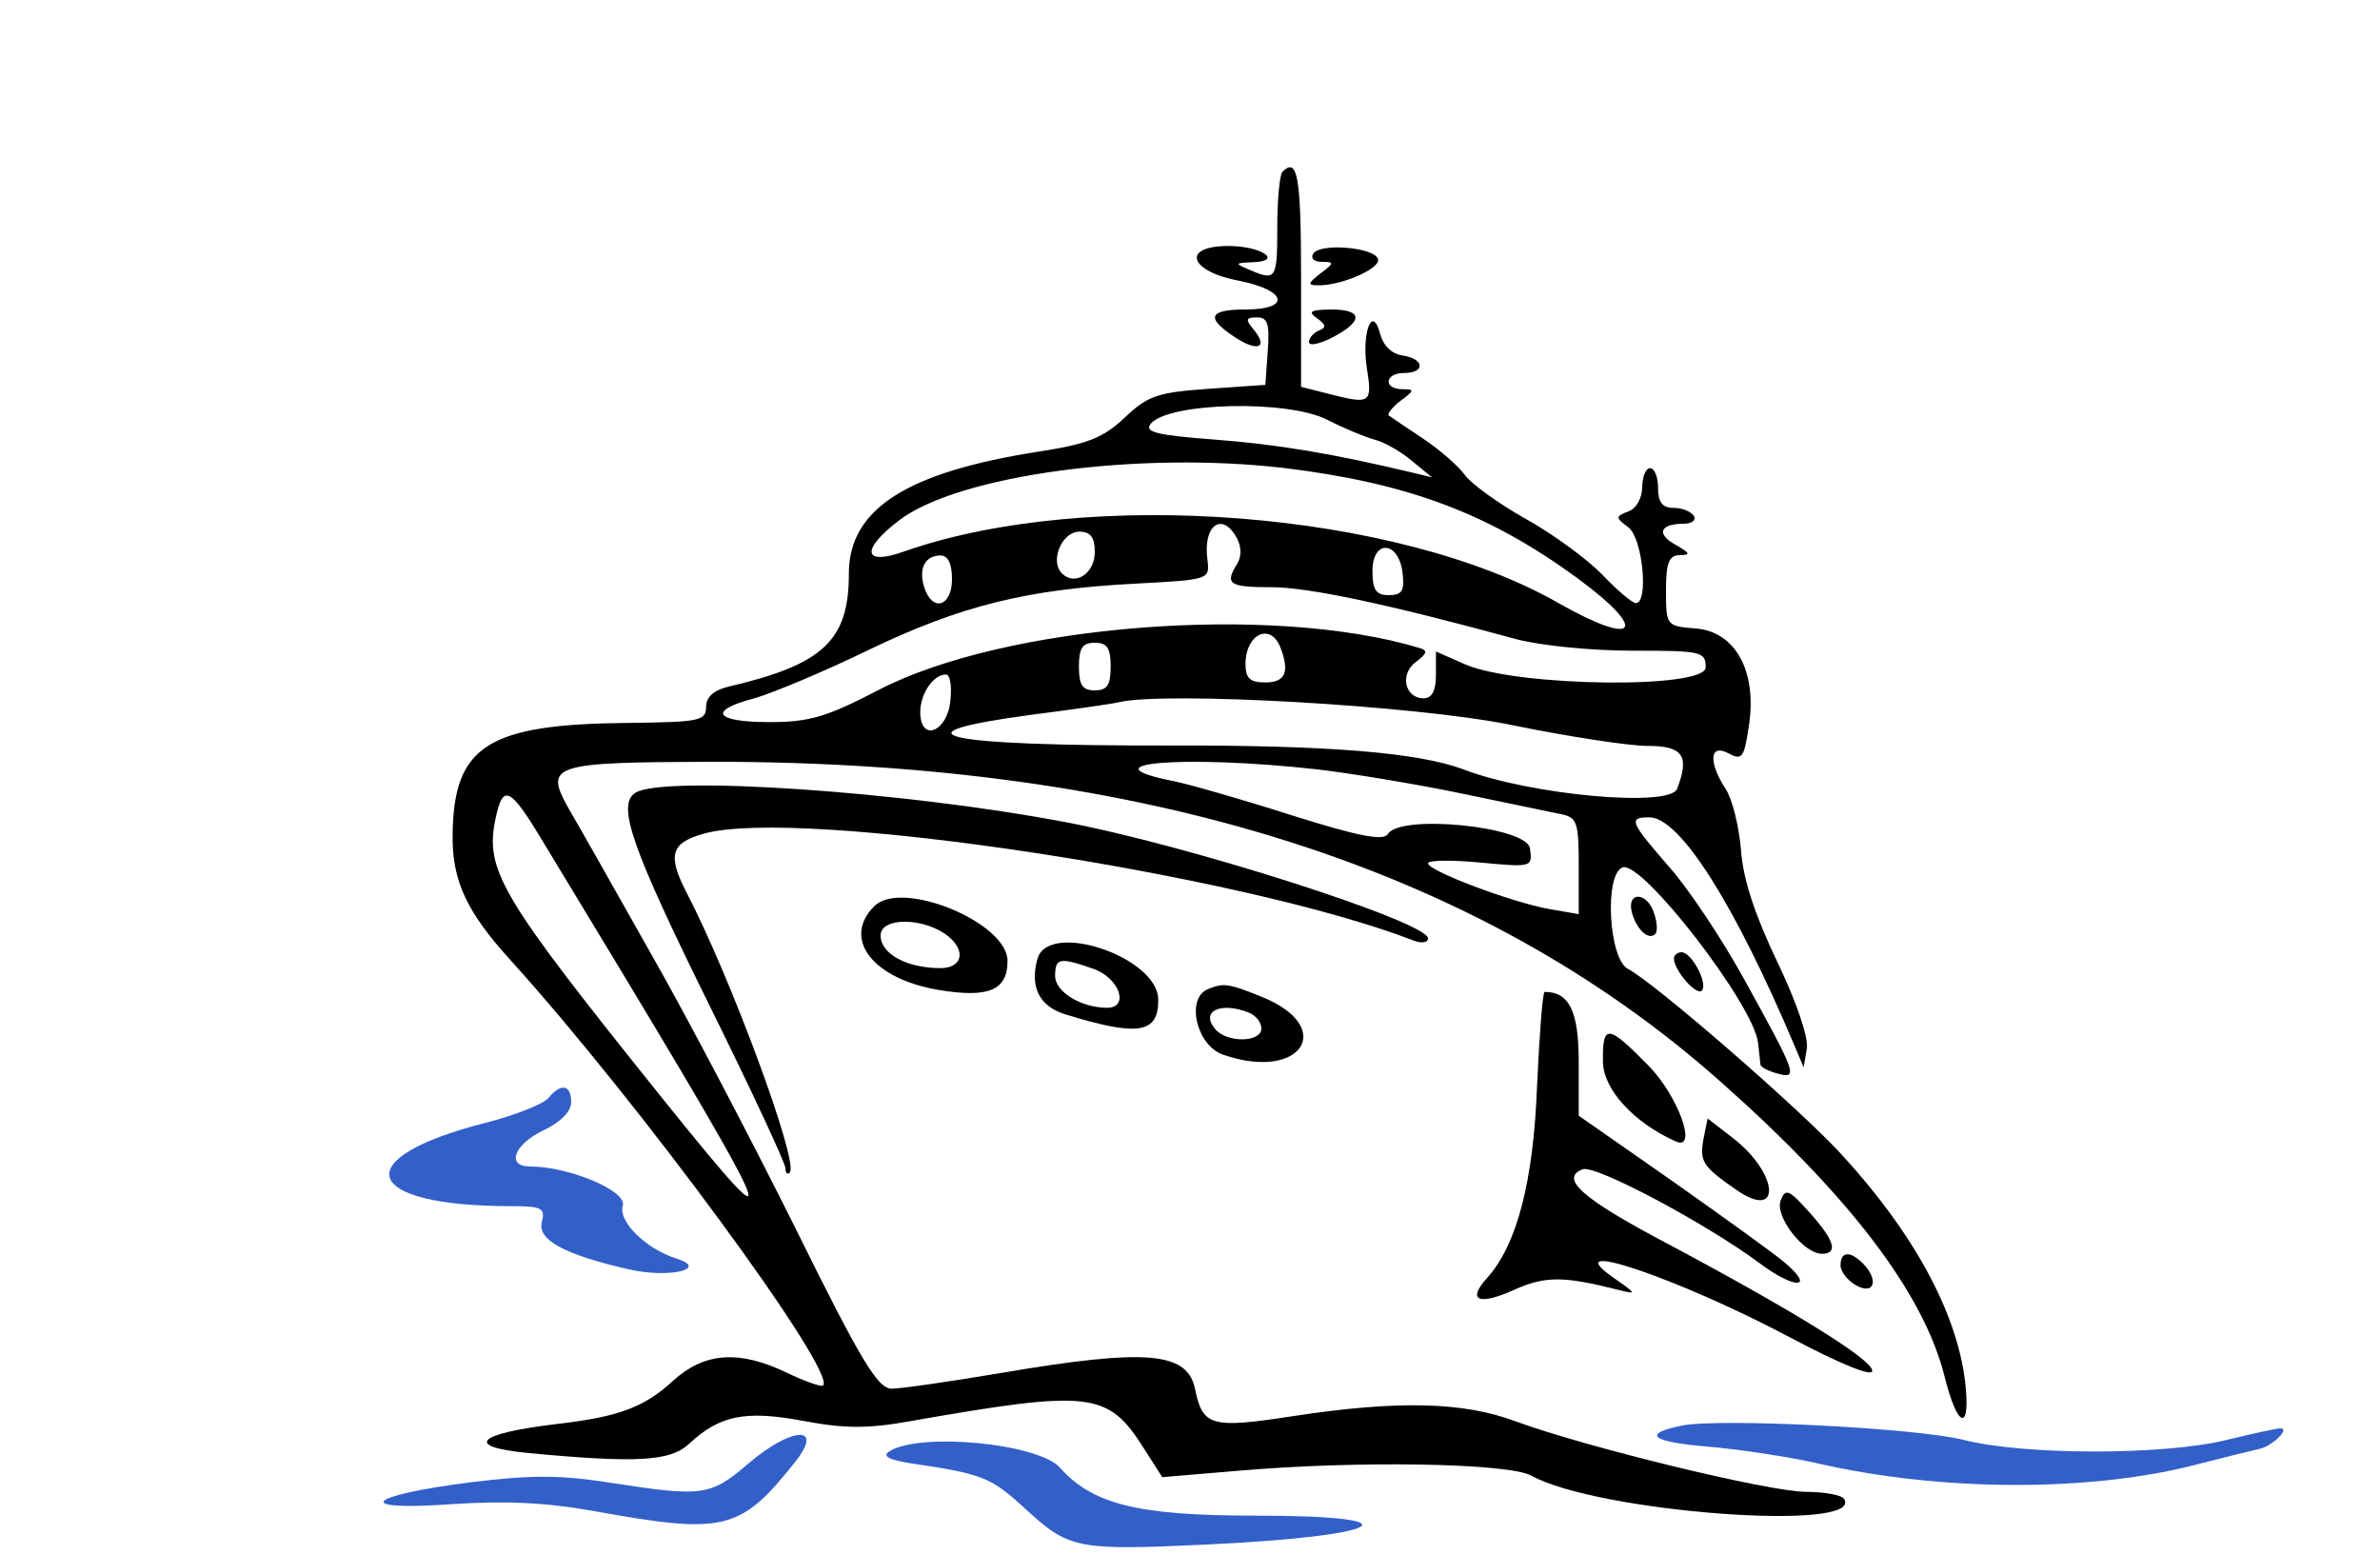 <?xml version="1.0" standalone="no"?>
<!DOCTYPE svg PUBLIC "-//W3C//DTD SVG 20010904//EN"
 "http://www.w3.org/TR/2001/REC-SVG-20010904/DTD/svg10.dtd">
<svg version="1.0" xmlns="http://www.w3.org/2000/svg"
 width="300pt" height="196pt" viewBox="0 0 300 196"
 preserveAspectRatio="xMidYMid meet">
<g transform="translate(0,196) scale(0.05,-0.05)"
fill="#000000" stroke="none">
<path d="M3233 3487 c-7 -8 -13 -71 -13 -140 0 -131 -3 -136 -70 -107 -38 16
-37 17 6 19 81 2 25 41 -59 41 -120 0 -100 -64 28 -88 120 -24 130 -72 15 -72
-93 0 -101 -21 -28 -69 58 -39 87 -28 48 19 -21 25 -19 30 9 30 27 0 32 -16
27 -85 l-6 -85 -144 -10 c-127 -9 -152 -17 -210 -72 -54 -51 -93 -67 -216 -86
-335 -52 -480 -145 -480 -308 0 -169 -65 -229 -305 -285 -36 -9 -55 -26 -55
-51 0 -35 -18 -38 -195 -40 -356 -3 -442 -57 -444 -284 -1 -114 35 -192 147
-315 322 -356 822 -1036 787 -1071 -4 -4 -45 10 -91 32 -120 58 -208 52 -287
-20 -73 -67 -137 -91 -293 -109 -202 -24 -236 -57 -74 -73 274 -26 359 -21
406 22 78 73 142 86 288 59 106 -20 164 -20 270 -1 457 80 499 75 590 -69 l46
-72 190 16 c296 26 681 20 740 -12 168 -93 841 -143 789 -59 -6 10 -50 18 -96
18 -93 0 -557 113 -733 178 -132 49 -296 53 -559 13 -207 -32 -229 -26 -248
67 -19 95 -121 104 -487 42 -130 -22 -255 -40 -278 -40 -35 0 -77 69 -243 405
-111 223 -275 536 -366 695 -90 160 -183 324 -207 365 -60 108 -39 114 368
115 1086 0 1929 -267 2535 -804 328 -290 514 -535 567 -744 33 -134 67 -143
52 -14 -21 175 -131 377 -314 575 -106 115 -470 431 -536 465 -49 26 -60 240
-13 256 50 16 330 -346 341 -442 3 -23 5 -48 6 -55 1 -7 21 -17 44 -23 52 -14
47 -1 -85 238 -55 100 -140 228 -189 283 -99 114 -104 125 -50 125 77 0 215
-218 367 -578 l22 -52 8 47 c5 27 -26 118 -75 220 -56 117 -86 208 -91 281 -5
60 -22 129 -39 154 -44 68 -40 115 8 89 34 -18 39 -11 51 70 21 137 -34 237
-134 245 -74 6 -75 7 -75 95 0 71 7 89 35 90 28 0 26 5 -11 26 -49 27 -40 53
21 53 20 0 32 9 25 20 -7 11 -30 20 -51 20 -28 0 -39 14 -39 50 0 28 -9 50
-20 50 -11 0 -20 -22 -20 -48 0 -27 -15 -54 -35 -61 -33 -13 -33 -15 0 -40 36
-26 52 -191 19 -191 -9 0 -47 32 -85 72 -38 39 -125 103 -194 141 -69 39 -138
89 -153 111 -16 22 -63 63 -105 91 -42 28 -81 54 -86 58 -4 4 9 21 30 37 35
26 36 29 4 29 -49 1 -44 41 5 41 54 0 51 36 -4 44 -28 4 -49 25 -57 56 -20 74
-47 -1 -33 -89 14 -86 8 -90 -87 -66 l-79 20 0 277 c0 254 -9 303 -47 265z
m113 -625 c41 -21 94 -43 119 -50 25 -6 68 -31 95 -54 l50 -41 -50 12 c-197
47 -338 71 -497 83 -147 11 -179 19 -162 40 45 54 346 61 445 10z m-105 -122
c309 -38 512 -114 734 -276 184 -135 153 -177 -46 -64 -405 232 -1186 293
-1650 130 -103 -37 -110 4 -13 78 150 115 606 176 975 132z m-123 -176 c12
-22 12 -47 1 -65 -32 -51 -21 -59 86 -59 94 0 295 -43 614 -130 61 -17 193
-30 295 -30 176 0 186 -2 186 -42 0 -55 -474 -49 -605 7 l-75 33 0 -59 c0 -40
-10 -59 -31 -59 -48 0 -61 62 -19 92 28 21 30 29 8 35 -372 112 -1046 59
-1363 -106 -131 -68 -174 -81 -275 -81 -139 0 -157 29 -38 60 45 13 175 67
288 122 233 112 400 153 673 167 186 10 187 10 181 60 -12 87 37 123 74 55z
m-358 -35 c0 -55 -50 -87 -83 -54 -31 31 0 105 44 105 28 0 39 -14 39 -51z
m776 -54 c5 -44 -1 -55 -35 -55 -32 0 -41 13 -41 61 0 81 67 76 76 -6z m-1136
-15 c0 -69 -50 -84 -70 -20 -15 47 2 80 41 80 19 0 29 -21 29 -60z m828 -172
c24 -62 12 -88 -38 -88 -39 0 -50 10 -50 47 0 75 63 105 88 41z m-428 -48 c0
-47 -9 -60 -40 -60 -31 0 -40 13 -40 60 0 47 9 60 40 60 31 0 40 -13 40 -60z
m-404 -85 c-7 -80 -76 -107 -76 -30 0 47 33 95 65 95 10 0 15 -29 11 -65z
m1413 -62 c142 -29 297 -53 345 -53 89 0 106 -25 74 -108 -18 -48 -370 -16
-539 49 -113 42 -337 61 -739 60 -581 -1 -714 29 -346 78 102 13 200 27 216
31 117 28 749 -8 989 -57z m-489 -112 c94 -11 260 -39 370 -62 110 -23 220
-46 245 -51 41 -8 45 -20 45 -131 l0 -121 -75 13 c-95 17 -304 96 -305 115 0
8 59 9 132 2 130 -12 132 -12 125 36 -8 55 -327 87 -358 36 -11 -18 -74 -6
-242 47 -125 40 -258 78 -297 86 -233 46 25 67 360 30z m-1955 -176 c617
-1017 645 -1076 303 -651 -410 511 -447 573 -418 706 18 84 36 76 115 -55z"/>
<path d="M3311 3281 c-8 -12 2 -21 22 -21 31 0 31 -3 -4 -29 -32 -25 -33 -30
-7 -30 58 -2 160 43 152 66 -9 30 -146 41 -163 14z"/>
<path d="M3320 3118 c23 -16 24 -24 5 -31 -14 -6 -25 -19 -25 -29 0 -11 27 -5
60 12 78 41 76 70 -5 70 -51 -1 -59 -5 -35 -22z"/>
<path d="M1602 1922 c-48 -30 -10 -138 188 -539 105 -212 190 -395 190 -407 0
-12 5 -18 11 -11 24 24 -149 492 -260 705 -49 95 -40 126 44 149 240 67 1356
-102 1790 -270 19 -7 35 -5 35 6 0 41 -607 236 -920 294 -408 77 -1007 117
-1078 73z"/>
<path d="M2204 1636 c-82 -82 -4 -183 162 -211 126 -21 174 -1 174 73 0 97
-267 207 -336 138z m188 -77 c44 -37 33 -79 -21 -79 -85 0 -151 36 -151 82 0
48 113 46 172 -3z"/>
<path d="M4114 1620 c12 -43 42 -71 59 -54 6 6 5 30 -3 52 -17 55 -70 56 -56
2z"/>
<path d="M2615 1502 c-19 -71 6 -119 72 -139 183 -56 233 -48 233 37 0 108
-279 202 -305 102z m142 -24 c65 -23 91 -98 34 -98 -65 0 -131 40 -131 80 0
46 11 48 97 18z"/>
<path d="M4220 1504 c0 -29 56 -94 70 -81 17 17 -25 97 -51 97 -10 0 -19 -7
-19 -16z"/>
<path d="M3045 1427 c-56 -23 -29 -142 38 -165 197 -69 289 69 97 146 -85 34
-95 35 -135 19z m103 -59 c18 -7 32 -25 32 -40 0 -36 -88 -37 -117 -1 -37 44
13 69 85 41z"/>
<path d="M3875 1185 c-9 -243 -51 -404 -127 -487 -51 -57 -19 -69 71 -28 77
34 123 34 261 -1 47 -12 46 -10 -10 29 -154 107 159 2 445 -150 123 -65 205
-99 205 -83 0 29 -205 155 -523 324 -208 110 -266 161 -207 184 32 12 310
-136 445 -236 90 -68 144 -66 63 2 -26 22 -154 114 -283 205 l-235 164 0 135
c0 129 -24 177 -86 177 -5 0 -13 -106 -19 -235z"/>
<path d="M4041 1245 c0 -70 78 -155 184 -202 56 -24 5 116 -69 191 -103 105
-116 106 -115 11z"/>
<path d="M1382 1152 c-13 -15 -84 -43 -158 -62 -351 -89 -314 -210 65 -210 77
0 86 -5 77 -40 -12 -45 58 -83 223 -120 100 -22 199 2 116 28 -78 25 -147 94
-135 133 12 37 -135 99 -234 99 -61 0 -40 56 34 91 44 21 70 48 70 71 0 45
-26 49 -58 10z" fill="#335fc9"/>
<path d="M4295 1052 c-11 -59 -4 -71 81 -130 117 -82 109 41 -9 131 l-62 48
-10 -49z"/>
<path d="M4489 894 c-15 -40 58 -134 104 -134 42 0 32 34 -32 105 -51 57 -60
61 -72 29z"/>
<path d="M4640 731 c0 -16 18 -39 40 -51 46 -25 57 15 16 56 -32 32 -56 30
-56 -5z" />
<path d="M4240 327 c-102 -21 -78 -41 65 -53 81 -7 206 -26 276 -42 313 -72
692 -73 961 -2 70 18 139 35 153 38 32 6 80 52 54 52 -10 0 -73 -14 -139 -30
-159 -38 -507 -38 -660 1 -120 30 -615 55 -710 36z" fill="#335fc9"/>
<path d="M1885 230 c-93 -80 -115 -83 -340 -48 -133 21 -203 21 -359 2 -267
-34 -299 -73 -46 -55 134 9 240 4 360 -18 327 -59 367 -49 505 125 74 93 -9
89 -120 -6z" fill="#335fc9"/>
<path d="M2242 262 c-19 -12 -1 -22 60 -31 176 -26 197 -35 282 -113 111 -102
130 -106 454 -91 456 21 545 73 126 73 -294 0 -409 28 -492 121 -54 61 -353
90 -430 41z" fill="#335fc9"/>
</g>
</svg>
